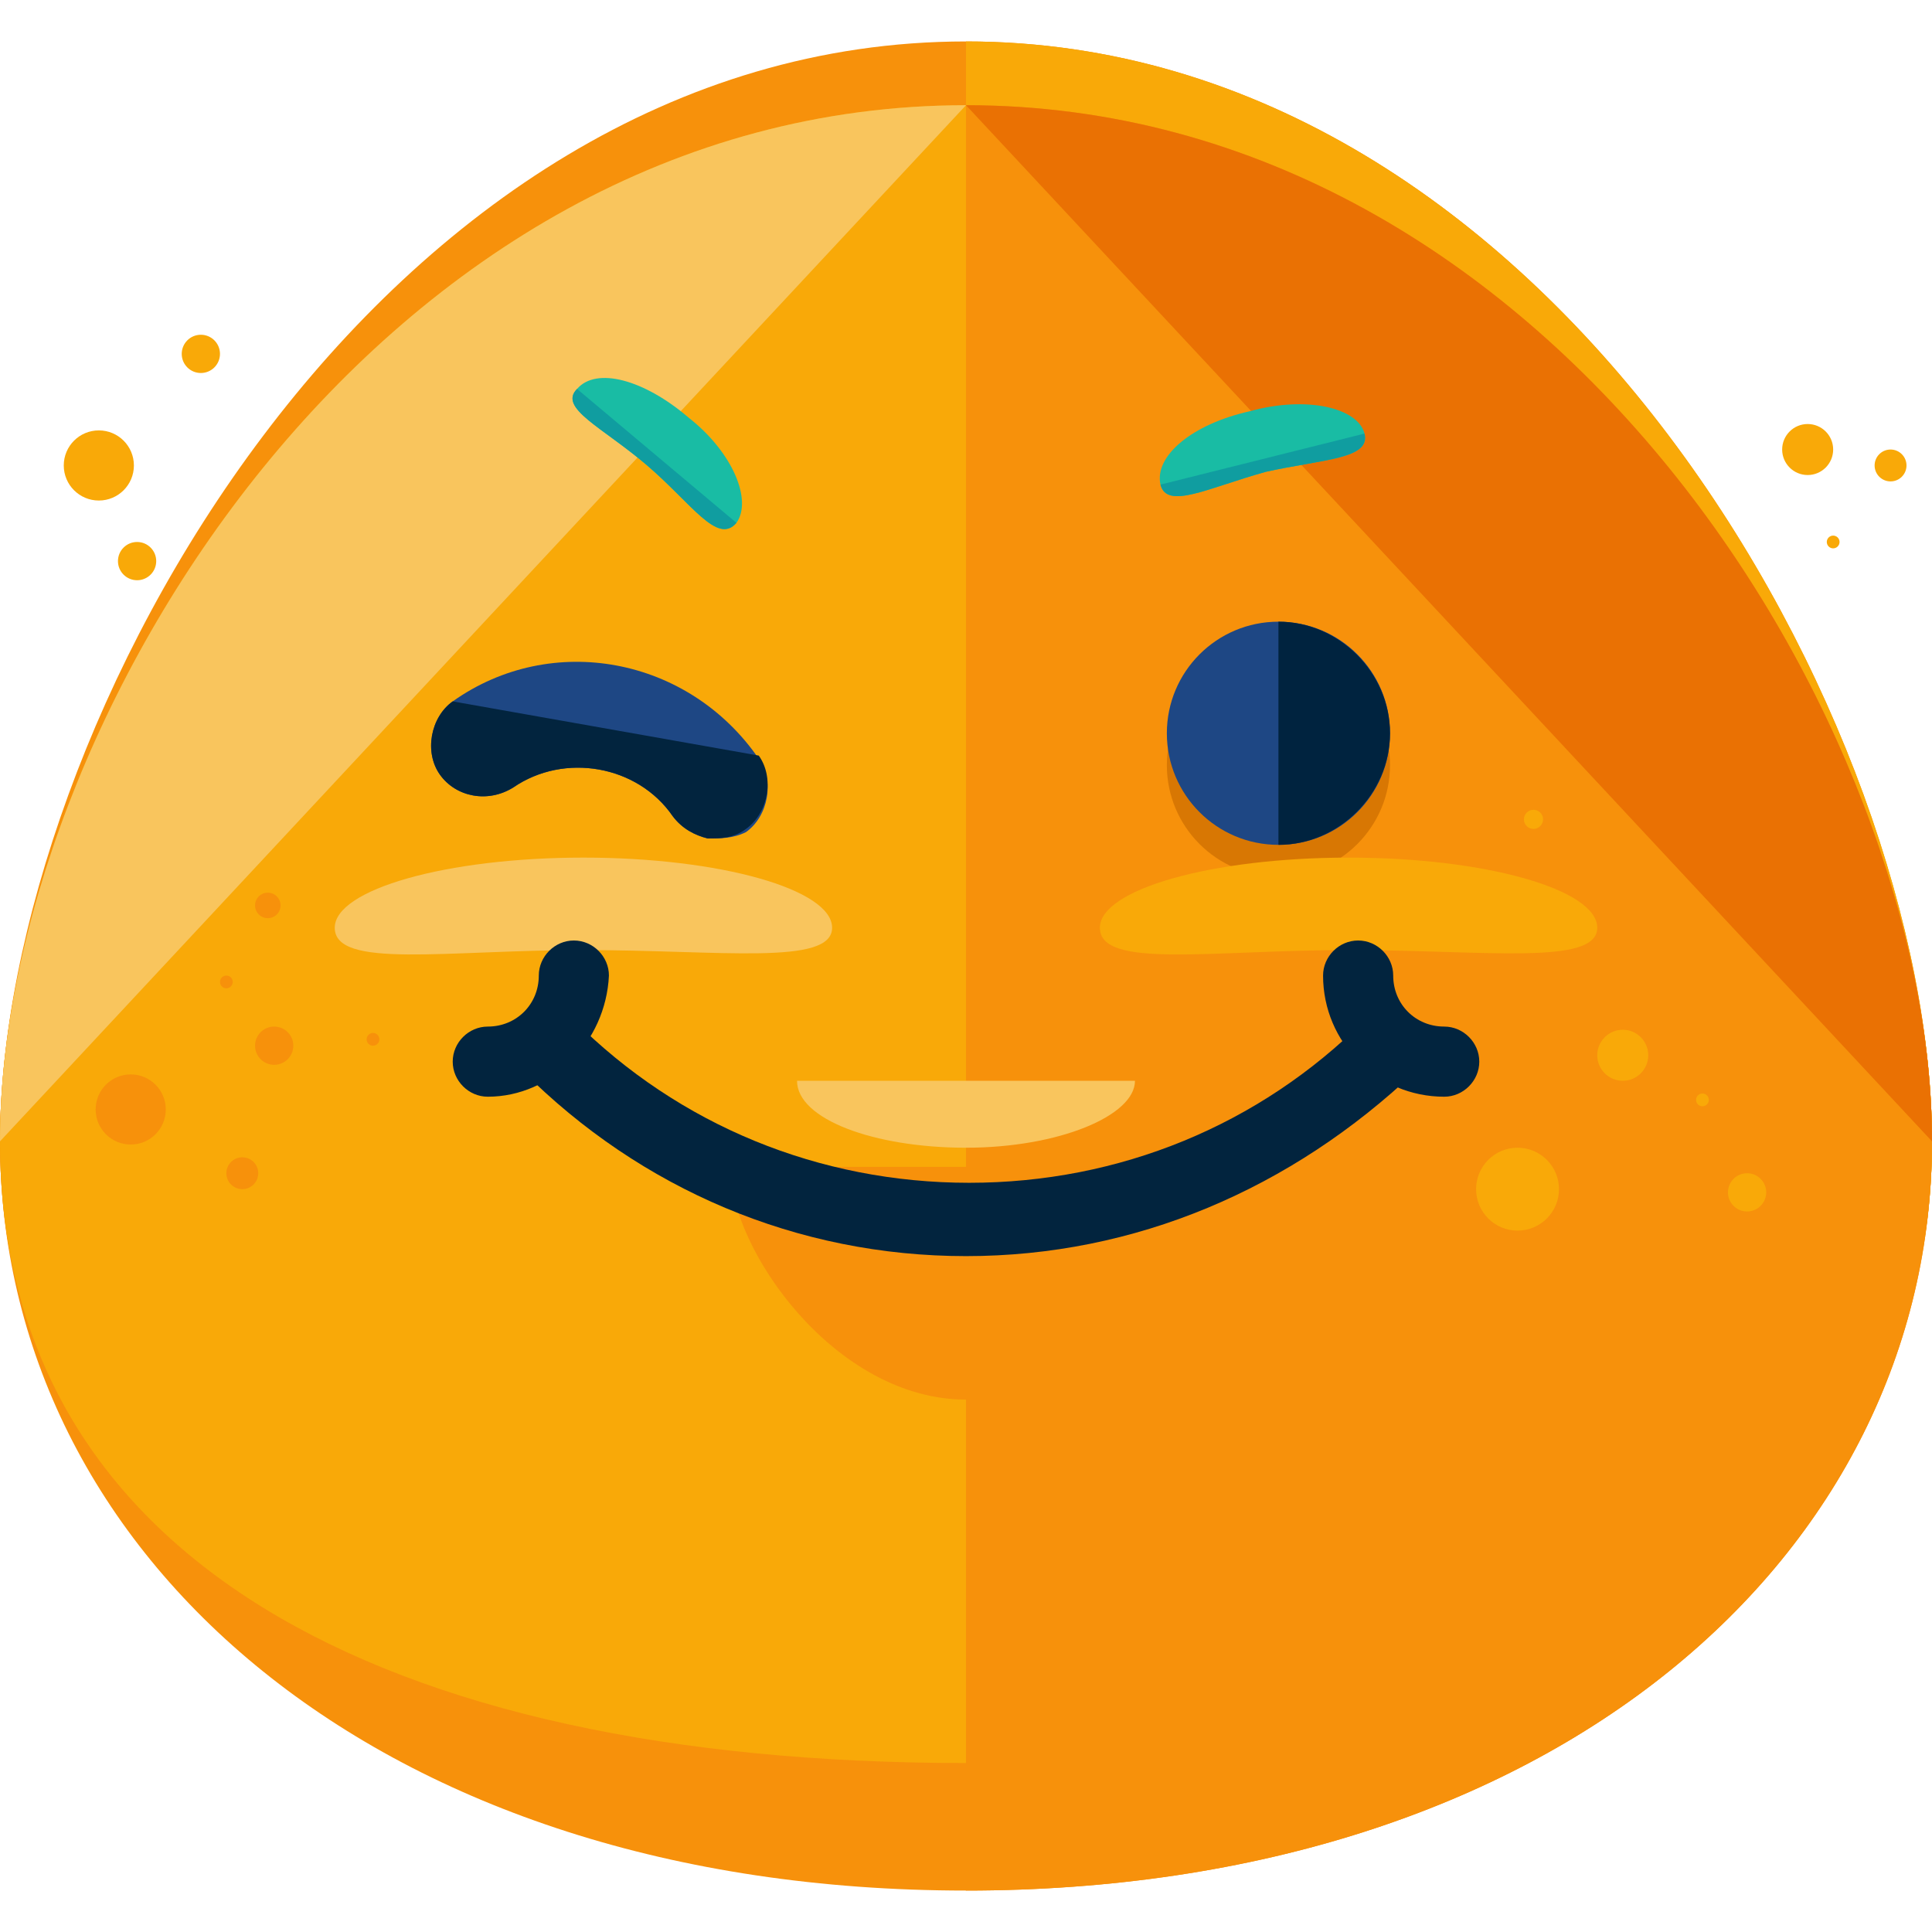 <?xml version="1.0" encoding="iso-8859-1"?>
<!-- Uploaded to: SVG Repo, www.svgrepo.com, Generator: SVG Repo Mixer Tools -->
<svg height="800px" width="800px" version="1.1" id="Layer_1" xmlns="http://www.w3.org/2000/svg" xmlns:xlink="http://www.w3.org/1999/xlink" 
	 viewBox="0 0 484.8 484.8" xml:space="preserve">
<g>
	<path style="fill:#F7910B;" d="M484.8,286.4c0,104-95.2,188-242.4,188S0,390.4,0,286.4s95.2-260,242.4-260S484.8,182.4,484.8,286.4
		z"/>
	<path style="fill:#F7910B;" d="M484.8,286.4c0,104-95.2,156-242.4,156S0,390.4,0,286.4s95.2-276,242.4-276S484.8,182.4,484.8,286.4
		z"/>
</g>
<g>
	<path style="fill:#F9A908;" d="M242.4,10.4c147.2,0,242.4,172,242.4,276s-95.2,156-242.4,156"/>
	<path style="fill:#F9A908;" d="M484.8,286.4c0,104-95.2,156-242.4,156S0,390.4,0,286.4s95.2-260,242.4-260S484.8,182.4,484.8,286.4
		z"/>
</g>
<path style="fill:#F9C55D;" d="M0,286.4c0-104,95.2-260,242.4-260"/>
<path style="fill:#F7910B;" d="M242.4,26.4c147.2,0,242.4,156,242.4,260s-95.2,188-242.4,188"/>
<path style="fill:#EA7103;" d="M242.4,26.4c147.2,0,242.4,156,242.4,260"/>
<path style="fill:#19BCA4;" d="M184.8,131.2c-4.8,5.6-11.2-4.8-22.4-14.4s-22.4-14.4-17.6-19.2c4.8-5.6,16.8-2.4,28,7.2
	C184,113.6,188.8,125.6,184.8,131.2z"/>
<path style="fill:#109DA0;" d="M184.8,131.2c-4.8,5.6-11.2-4.8-22.4-14.4s-22.4-14.4-17.6-19.2"/>
<path style="fill:#19BCA4;" d="M291.2,121.6c1.6,6.4,12,0.8,26.4-3.2c14.4-3.2,26.4-3.2,24.8-9.6s-14.4-9.6-28.8-5.6
	C299.2,106.4,289.6,114.4,291.2,121.6z"/>
<path style="fill:#109DA0;" d="M291.2,121.6c1.6,6.4,12,0.8,26.4-3.2c14.4-3.2,26.4-3.2,24.8-9.6"/>
<path style="fill:#F9C55D;" d="M284.8,271.2c0,8.8-19.2,16.8-42.4,16.8s-42.4-7.2-42.4-16.8"/>
<g>
	<circle style="fill:#F7910B;" cx="68.8" cy="262.4" r="4.8"/>
	<circle style="fill:#F7910B;" cx="32.8" cy="278.4" r="8.8"/>
	<circle style="fill:#F7910B;" cx="56.8" cy="246.4" r="1.6"/>
	<circle style="fill:#F7910B;" cx="93.6" cy="260.8" r="1.6"/>
</g>
<g>
	<circle style="fill:#F9A908;" cx="407.2" cy="264.8" r="6.4"/>
	<circle style="fill:#F9A908;" cx="427.2" cy="276" r="1.6"/>
	<circle style="fill:#F9A908;" cx="384.8" cy="205.6" r="2.4"/>
	<circle style="fill:#F9A908;" cx="380.8" cy="298.4" r="10.4"/>
	<circle style="fill:#F9A908;" cx="438.4" cy="299.2" r="4.8"/>
</g>
<g>
	<circle style="fill:#F7910B;" cx="60.8" cy="294.4" r="4"/>
	<circle style="fill:#F7910B;" cx="67.2" cy="227.2" r="3.2"/>
</g>
<g>
	<circle style="fill:#F9A908;" cx="24.8" cy="116.8" r="8.8"/>
	<circle style="fill:#F9A908;" cx="50.4" cy="88.8" r="4.8"/>
	<circle style="fill:#F9A908;" cx="460" cy="136" r="1.6"/>
</g>
<path style="fill:#1E4784;" d="M177.6,210.4c-3.2-0.8-6.4-2.4-8.8-5.6c-8.8-12.8-27.2-16-40-7.2c-6.4,4-14.4,2.4-18.4-3.2
	S108,180,113.6,176c24.8-17.6,59.2-11.2,76.8,14.4c4,5.6,2.4,14.4-3.2,18.4C184,210.4,180.8,210.4,177.6,210.4z"/>
<path style="fill:#02243E;" d="M190.4,189.6c4,5.6,2.4,14.4-3.2,18.4c-3.2,2.4-6.4,2.4-9.6,2.4c-3.2-0.8-6.4-2.4-8.8-5.6
	c-8.8-12.8-27.2-16-40-7.2c-6.4,4-14.4,2.4-18.4-3.2S108,180,113.6,176"/>
<circle style="fill:#D87703;" cx="320.8" cy="192" r="28"/>
<circle style="fill:#1E4784;" cx="320.8" cy="184" r="28"/>
<path style="fill:#00233F;" d="M320.8,156c15.2,0,28,12.8,28,28s-12.8,28-28,28"/>
<g>
	<circle style="fill:#F9A908;" cx="453.6" cy="112.8" r="6.4"/>
	<circle style="fill:#F9A908;" cx="474.4" cy="116.8" r="4"/>
	<circle style="fill:#F9A908;" cx="34.4" cy="140.8" r="4.8"/>
</g>
<path style="fill:#F9C55D;" d="M208.8,232.8c0,9.6-28,5.6-62.4,5.6S84,243.2,84,232.8c0-9.6,28-17.6,62.4-17.6
	C180.8,215.2,208.8,223.2,208.8,232.8z"/>
<path style="fill:#F9A908;" d="M400.8,232.8c0,9.6-28,5.6-62.4,5.6s-62.4,4.8-62.4-5.6c0-9.6,28-17.6,62.4-17.6
	S400.8,223.2,400.8,232.8z"/>
<path style="fill:#F7910B;" d="M301.6,292.8c0,20.8-26.4,58.4-59.2,58.4s-59.2-37.6-59.2-58.4"/>
<g>
	<path style="fill:#02243E;" d="M122.4,275.2c-4.8,0-8.8-4-8.8-8.8s4-8.8,8.8-8.8c7.2,0,12.8-5.6,12.8-12.8c0-4.8,4-8.8,8.8-8.8
		s8.8,4,8.8,8.8C152,261.6,138.4,275.2,122.4,275.2z"/>
	<path style="fill:#02243E;" d="M362.4,275.2c-16.8,0-30.4-13.6-30.4-30.4c0-4.8,4-8.8,8.8-8.8s8.8,4,8.8,8.8
		c0,7.2,5.6,12.8,12.8,12.8c4.8,0,8.8,4,8.8,8.8S367.2,275.2,362.4,275.2z"/>
	<path style="fill:#02243E;" d="M242.4,315.2c-42.4,0-81.6-16.8-111.2-46.4c-3.2-3.2-3.2-8.8,0-12.8s8.8-3.2,12.8,0
		c26.4,26.4,61.6,40.8,99.2,40.8s72.8-14.4,99.2-40.8c3.2-3.2,8.8-3.2,12.8,0c3.2,3.2,3.2,8.8,0,12.8
		C324,298.4,284.8,315.2,242.4,315.2z"/>
</g>
</svg>